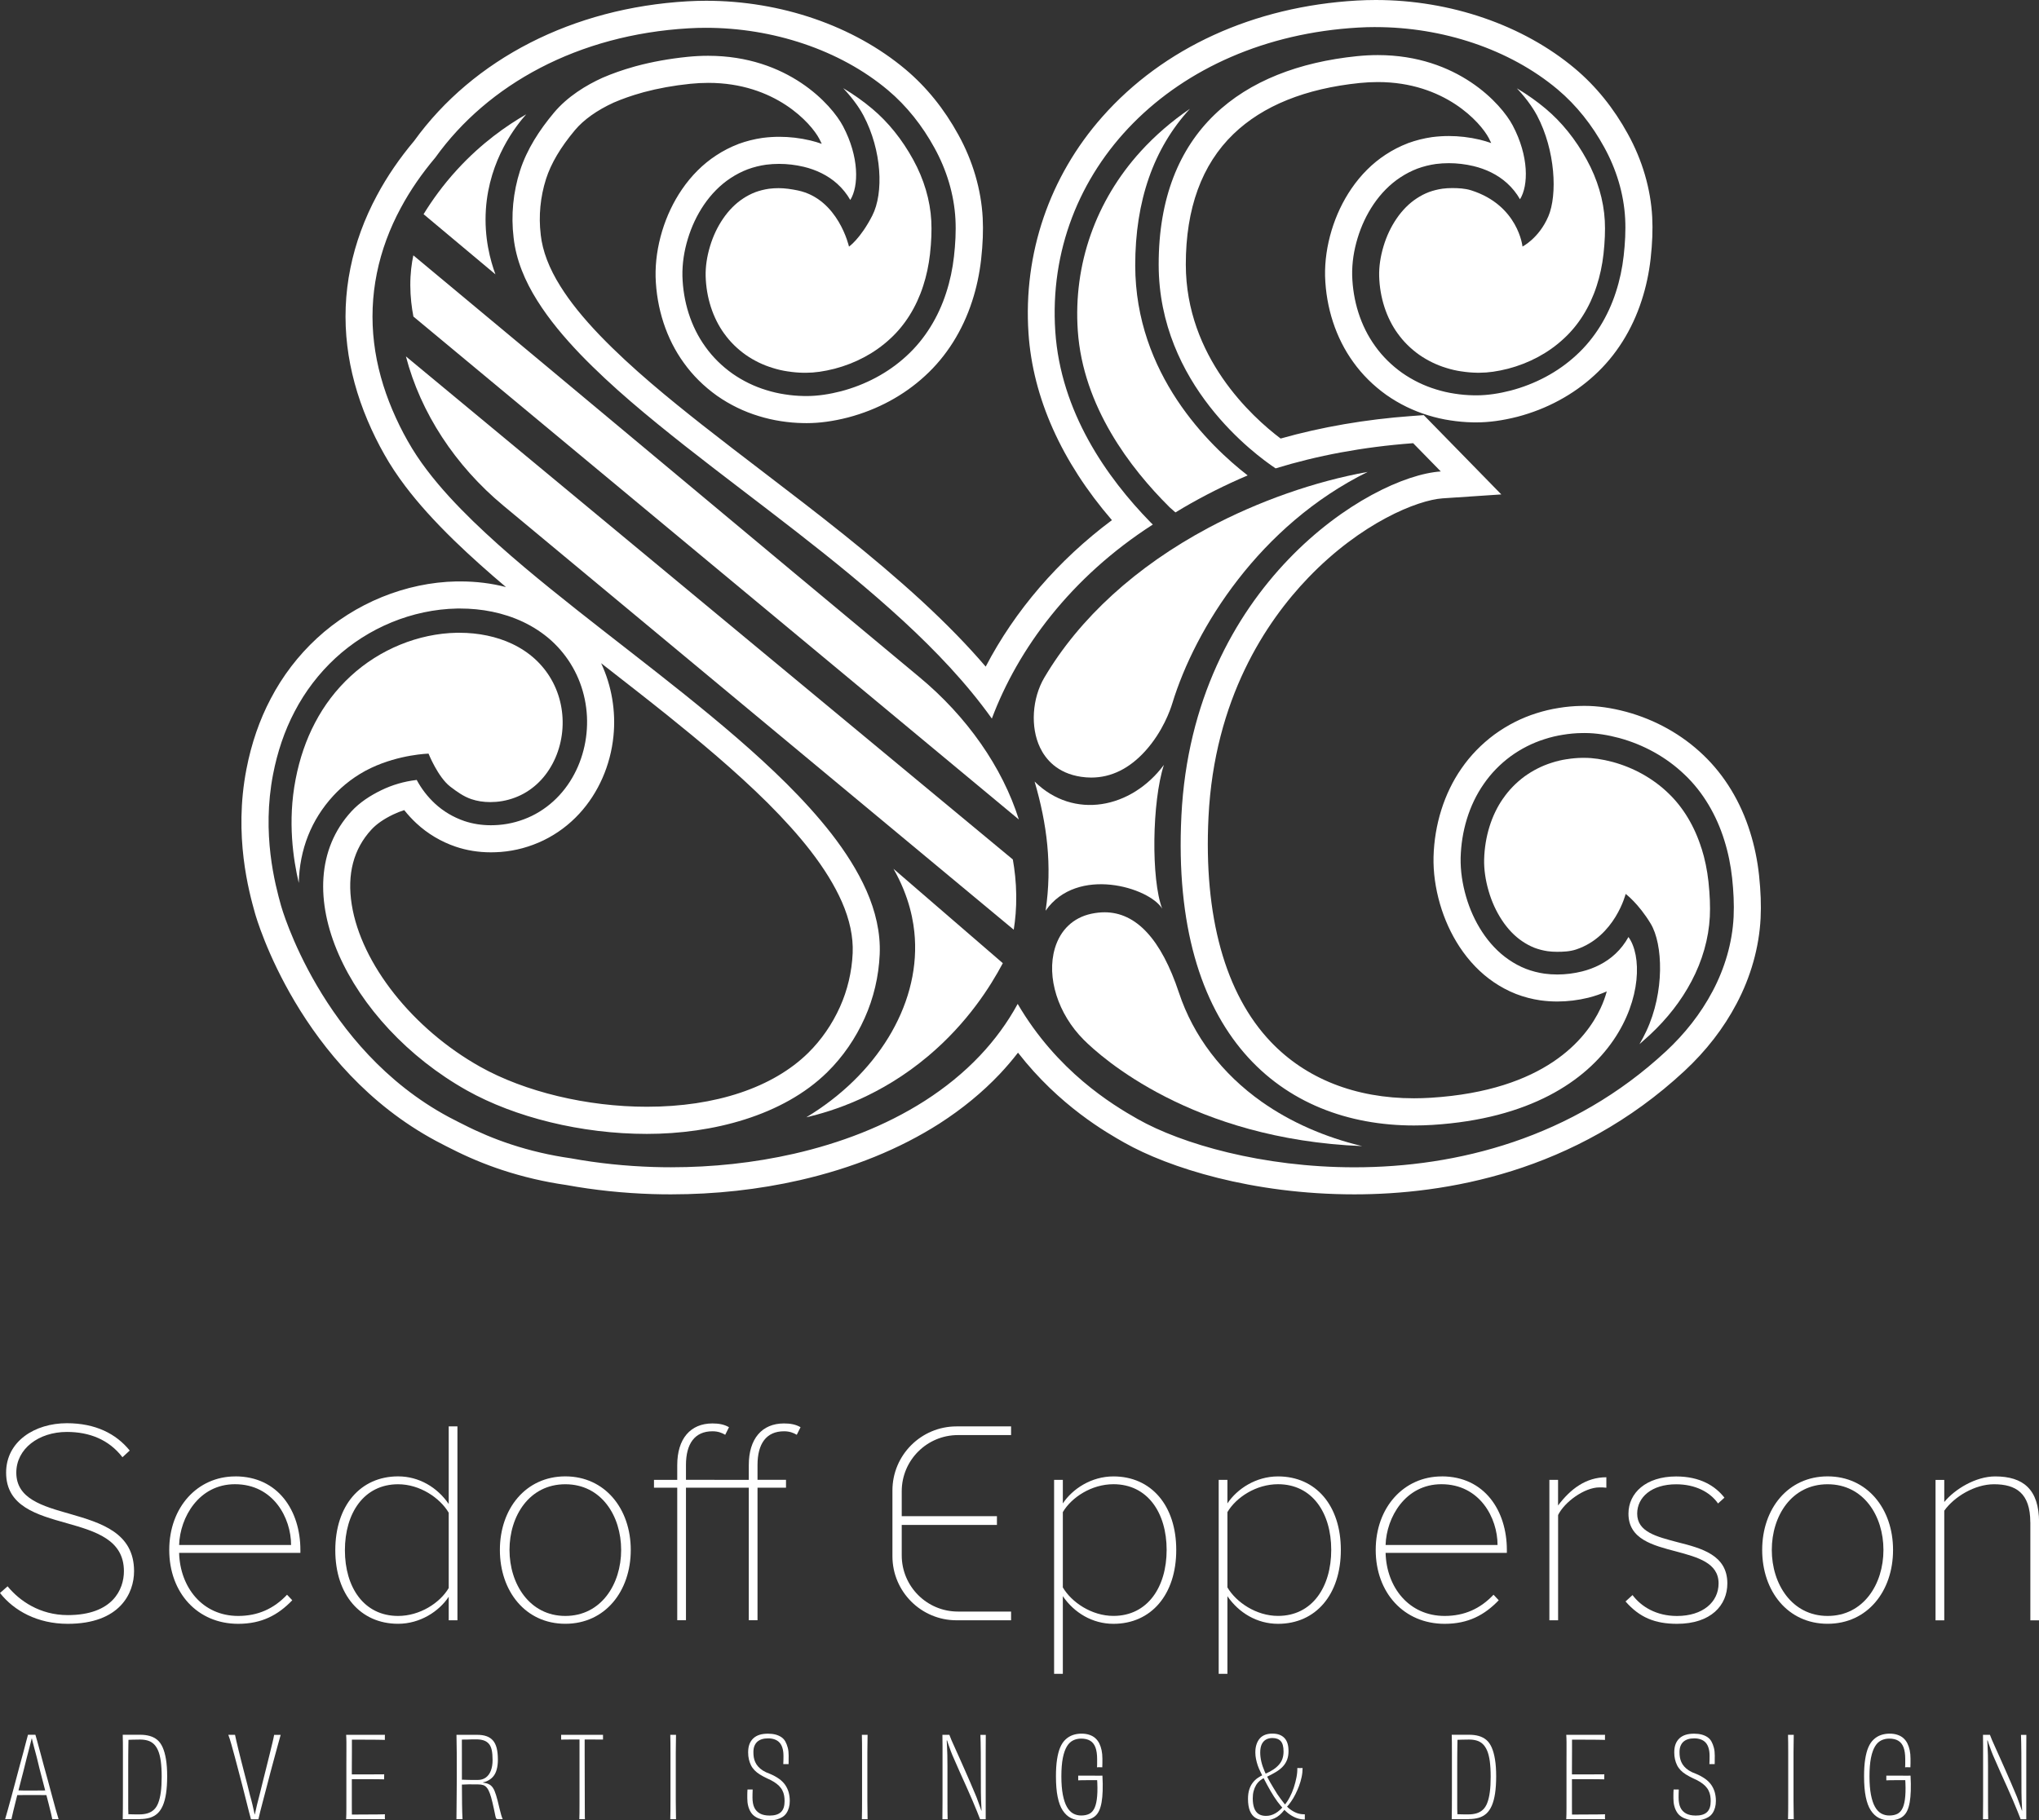 <svg xmlns="http://www.w3.org/2000/svg" id="uuid-0844714a-7c7d-40ca-aa6c-4f89f4d14123" viewBox="0 0 530.34 473.59"><rect x="0" y="0" width="530.34" height="473.59" fill="#333333" stroke="none"/><g id="uuid-8c352114-f84c-4b3d-8cc7-448baa885467"><path d="m357.81,7.05c17.28,0,34.78,5.68,47.32,16.21,4.93,4.14,8.99,9.32,12.11,15.02,3.13,5.67,5.11,12.05,5.46,18.57.17,3.27-.02,6.46-.38,9.68-.36,3.21-1.03,6.4-2.04,9.49-1.99,6.18-5.47,11.99-10.31,16.4-4.81,4.45-10.77,7.54-17.05,9.19-2.9.74-5.9,1.24-8.95,1.24-.25,0-.51,0-.76-.01-1.63-.03-3.26-.17-4.88-.43-1.62-.24-3.22-.61-4.79-1.1-3.14-.95-6.13-2.41-8.84-4.3-2.68-1.91-5.08-4.24-6.99-6.92-3.89-5.35-5.83-11.92-6.01-18.43-.07-3.32.46-6.59,1.41-9.72.95-3.13,2.34-6.13,4.19-8.85,1.85-2.71,4.18-5.14,6.96-6.96,1.38-.91,2.87-1.68,4.42-2.27,1.56-.57,3.17-.97,4.81-1.2,1.12-.14,2.23-.21,3.35-.21,2.16,0,4.31.26,6.42.76,3.18.76,6.27,2.21,8.72,4.44,1.34,1.21,2.48,2.63,3.37,4.19,2.23-3.58,2.33-11.21-1.89-19.19-2.95-5.6-14.36-18.32-35.09-18.32-1.74,0-3.54.09-5.41.28-30.01,3.06-51.62,19.46-51.59,54.24.02,31.2,25.23,49.55,30.42,53,10.73-3.3,22.63-5.58,35.77-6.55l7.19,7.35c-18.55,1.25-64.51,29.74-67.47,89.59-2.83,57.17,26.28,80.56,60.48,80.56,1.61,0,3.23-.05,4.86-.15,50.61-3.18,57.85-39.34,50.94-48.88-.9,1.62-2.03,3.1-3.37,4.35-2.46,2.32-5.55,3.82-8.72,4.61-2.11.52-4.25.79-6.42.79-1.11,0-2.23-.07-3.35-.22-1.63-.24-3.25-.65-4.81-1.25-1.55-.61-3.04-1.41-4.42-2.36-2.78-1.89-5.11-4.42-6.96-7.24-1.85-2.82-3.25-5.95-4.19-9.2-.94-3.26-1.48-6.65-1.41-10.11.18-6.77,2.12-13.61,6.01-19.18,1.91-2.79,4.31-5.22,6.99-7.2,2.7-1.96,5.69-3.48,8.84-4.47,1.57-.51,3.17-.89,4.79-1.14,1.62-.27,3.25-.42,4.88-.44.26,0,.51-.01.76-.01,3.05,0,6.04.52,8.95,1.29,6.29,1.71,12.24,4.93,17.05,9.55,4.85,4.59,8.32,10.64,10.31,17.06,1.01,3.21,1.68,6.53,2.04,9.87.35,3.35.54,6.66.38,10.07-.34,6.78-2.33,13.42-5.46,19.32-3.12,5.92-7.31,11.16-12.11,15.62-24.44,22.72-54.52,30.2-81.05,30.2-23.9,0-44.94-6.07-56.36-12.54-6.76-3.82-20.98-12.47-31.23-29.97-2.66,4.89-5.99,9.41-9.8,13.44-4.26,4.51-9.12,8.41-14.32,11.75-10.42,6.66-22.1,11.05-34.05,13.79-10.49,2.39-21.25,3.52-31.99,3.52-1.51,0-3.02-.02-4.53-.07-7.22-.23-14.44-.96-21.56-2.27-5.29-.75-10.52-1.96-15.61-3.64-4.24-1.4-8.37-3.13-12.35-5.17,0,0-1.94-.95-3.76-1.92-33.3-17.88-43.62-54.95-43.62-54.95-1.56-5.59-5.08-18.72-2.08-34.23,1.1-5.66,2.92-11.24,5.64-16.38,2.69-5.15,6.27-9.85,10.54-13.8,8.55-7.91,19.98-12.7,31.68-12.93.27,0,.55,0,.82,0,5.57,0,11.19,1.06,16.3,3.46,2.67,1.26,5.19,2.9,7.4,4.89,2.2,2,4.09,4.35,5.56,6.94,2.96,5.18,4.19,11.28,3.58,17.19-.59,5.9-2.98,11.68-7.05,16.1-2.03,2.21-4.47,4.05-7.17,5.37-2.71,1.31-5.65,2.12-8.63,2.35-.67.05-1.34.08-2.01.08-2.33,0-4.68-.34-6.9-1.09-2.85-.97-5.49-2.53-7.67-4.56-1.92-1.78-3.52-3.87-4.74-6.15-.03,0-.06.03-.1.03-3.16.37-6.25,1.27-9.11,2.66-2.86,1.39-5.59,3.15-7.75,5.49-18.13,19.69-.76,55.35,30.04,72.62,12.45,6.98,29.74,11.3,46.78,11.3s35.41-4.72,46.92-16.04c4.1-4.03,7.39-8.85,9.73-14.07,2.35-5.21,3.67-10.88,3.92-16.6.25-5.65-1.12-11.31-3.43-16.55-2.33-5.26-5.51-10.16-9.07-14.77-3.58-4.6-7.55-8.93-11.7-13.07-8.33-8.27-17.38-15.85-26.58-23.25-9.21-7.39-18.61-14.56-27.9-21.91-9.28-7.36-18.51-14.84-27.08-23.14-4.27-4.16-8.38-8.52-12.02-13.32-1.82-2.39-3.51-4.92-4.99-7.56-1.49-2.61-2.81-5.32-3.99-8.1-2.35-5.55-4.03-11.42-4.75-17.44-.73-6.01-.49-12.16.72-18.09,1.2-5.94,3.35-11.67,6.22-16.98,2.51-4.69,5.57-9.06,8.99-13.11,13.66-19.05,37.13-31.97,65.92-33.63,1.49-.09,2.98-.13,4.47-.13,17.28,0,34.78,5.68,47.32,16.21,4.93,4.14,8.99,9.32,12.11,15.02,3.13,5.67,5.11,12.05,5.46,18.57.17,3.27-.02,6.46-.38,9.68-.36,3.21-1.03,6.4-2.04,9.49-1.99,6.18-5.47,11.99-10.31,16.4-4.81,4.45-10.77,7.54-17.05,9.19-2.9.74-5.9,1.24-8.95,1.24-.26,0-.51,0-.77-.01-1.63-.03-3.26-.17-4.88-.43-1.62-.24-3.22-.61-4.79-1.1-3.14-.95-6.13-2.41-8.84-4.3-2.68-1.91-5.08-4.24-6.99-6.92-3.89-5.35-5.83-11.92-6.01-18.43-.07-3.32.46-6.59,1.41-9.72.95-3.13,2.34-6.13,4.19-8.85,1.85-2.71,4.18-5.14,6.96-6.96,1.38-.91,2.87-1.68,4.42-2.27,1.56-.57,3.17-.97,4.81-1.2,1.12-.14,2.23-.21,3.35-.21,2.16,0,4.31.26,6.42.76,3.18.76,6.27,2.21,8.73,4.44,1.34,1.21,2.48,2.63,3.37,4.19,2.23-3.58,2.33-11.21-1.89-19.19-2.95-5.6-14.36-18.32-35.09-18.32-1.74,0-3.54.09-5.41.28-4.68.48-9.15,1.28-13.37,2.42-.17.05-.35.1-.53.15-2.84.8-5.57,1.75-8.16,2.87-4.21,1.91-9.08,4.85-12.62,9.08-3.77,4.5-7.03,9.49-8.83,15.09-1.79,5.6-2.38,11.6-1.67,17.42.64,5.85,2.98,11.34,6.14,16.36,3.15,5.03,7.04,9.62,11.19,13.96,8.35,8.65,17.73,16.33,27.21,23.83,19.02,14.97,38.88,29.06,56.85,45.6,8.36,7.73,16.32,16.02,23,25.37,6.79-18.08,20.43-36.69,41.87-50.48-.17-.16-.35-.32-.52-.5-11.55-11.8-23.45-28.84-24.85-49.75-2.79-41.84,30.54-76.27,78.79-79.04,1.49-.09,2.98-.13,4.47-.13M357.81,0s0,0,0,0c-1.62,0-3.27.05-4.88.14-26.83,1.54-50.36,12.29-66.24,30.27-13.75,15.57-20.56,35.55-19.18,56.28,1.11,16.73,8.58,33.42,21.7,48.63-13.94,10.4-25.23,23.52-32.83,38.11-4.68-5.47-10.1-11.04-16.56-17.01-13.15-12.1-27.36-22.97-41.11-33.48-5.33-4.07-10.84-8.29-16.17-12.48-8.42-6.66-18.12-14.5-26.5-23.19-4.47-4.67-7.75-8.74-10.29-12.81-2.92-4.64-4.64-9.14-5.11-13.39v-.04s0-.04,0-.04c-.58-4.78-.1-9.77,1.38-14.42,1.31-4.07,3.77-8.23,7.53-12.72,2.27-2.71,5.75-5.18,10.07-7.16,2.27-.98,4.7-1.83,7.21-2.53.17-.05.37-.11.58-.17,3.76-1.01,7.84-1.75,12.15-2.19,1.58-.16,3.16-.24,4.69-.24,17.36,0,26.72,10.51,28.85,14.56.23.44.45.87.64,1.3-.96-.34-1.96-.64-2.97-.88-2.7-.64-5.4-.95-8.06-.95-1.42,0-2.85.09-4.25.27h-.05s-.05.01-.05.01c-2.16.31-4.27.84-6.25,1.57h-.03s-.03.03-.03.03c-2.02.77-3.97,1.77-5.79,2.97-3.41,2.23-6.42,5.22-8.91,8.87-2.21,3.24-3.93,6.87-5.12,10.78-1.22,4.05-1.79,8.06-1.71,11.92.23,8.25,2.83,16.19,7.34,22.39,2.32,3.25,5.22,6.12,8.62,8.55l.03.02.03.02c3.34,2.33,6.97,4.09,10.8,5.25,1.87.58,3.82,1.03,5.79,1.33,1.92.3,3.87.47,5.79.5.31,0,.62.01.92.01,3.33,0,6.83-.48,10.68-1.46h.02s.02-.01.02-.01c7.6-1.99,14.53-5.73,20.03-10.81,5.55-5.06,9.79-11.78,12.26-19.43,1.12-3.42,1.91-7.09,2.34-10.87.45-4.09.58-7.52.41-10.82-.39-7.35-2.57-14.82-6.33-21.62-3.67-6.7-8.3-12.43-13.75-17.01C222.01,6.71,203.11.2,183.67.2c-1.63,0-3.27.05-4.88.14-29.74,1.71-55.63,14.94-71.08,36.33-3.8,4.52-7.05,9.27-9.64,14.12-3.28,6.08-5.61,12.45-6.92,18.91-1.37,6.69-1.64,13.54-.81,20.34.77,6.39,2.54,12.9,5.26,19.33,1.31,3.09,2.77,6.05,4.34,8.81,1.53,2.74,3.39,5.55,5.51,8.35,3.39,4.47,7.43,8.96,12.71,14.11,4.4,4.26,8.92,8.27,13.44,12.09-3.77-.98-7.74-1.47-11.89-1.47-.32,0-.64,0-.96,0-13.19.25-26.44,5.65-36.33,14.8-4.89,4.52-8.93,9.81-12.01,15.72-2.89,5.46-5.02,11.62-6.31,18.3-3.38,17.41.68,31.98,2.21,37.46.46,1.64,11.61,40.23,47.08,59.27,1.75.94,3.57,1.84,3.93,2.02,4.27,2.19,8.75,4.06,13.3,5.56,5.39,1.77,11,3.09,16.68,3.9,7.26,1.33,14.82,2.12,22.47,2.36,1.59.05,3.19.07,4.75.07,11.49,0,22.78-1.24,33.55-3.7,13.7-3.14,25.9-8.09,36.28-14.72,5.94-3.82,11.19-8.14,15.65-12.85,1.69-1.79,3.29-3.66,4.78-5.59,10.77,13.86,23.1,20.83,27.66,23.41,11.49,6.5,33.25,13.45,59.83,13.45,23.42,0,57.33-5.57,85.85-32.09,5.64-5.24,10.2-11.13,13.55-17.5,3.71-6.99,5.88-14.69,6.26-22.24.17-3.42.04-6.96-.4-11.16-.42-3.92-1.21-7.7-2.33-11.25-2.44-7.87-6.66-14.81-12.17-20.05-5.51-5.29-12.44-9.18-20.06-11.25h-.02s-.02-.01-.02-.01c-3.88-1.03-7.4-1.53-10.75-1.53-.31,0-.62,0-.93.01-1.94.03-3.9.21-5.84.53-1.98.31-3.93.78-5.81,1.38-3.85,1.21-7.49,3.06-10.83,5.48l-.03.02-.03.02c-3.39,2.52-6.28,5.49-8.59,8.85-4.46,6.39-7.04,14.56-7.26,23-.09,3.99.48,8.1,1.68,12.26,1.18,4.04,2.88,7.77,5.07,11.11,2.48,3.77,5.47,6.87,8.89,9.2,1.81,1.24,3.76,2.28,5.79,3.08h.04s.04.03.04.03c2,.77,4.11,1.32,6.29,1.64h.05s.05.01.05.01c1.41.19,2.85.29,4.29.29,2.68,0,5.4-.33,8.09-.99,1.67-.42,3.27-.97,4.78-1.64-.38,1.41-.92,2.91-1.65,4.46-3.71,7.87-14.37,21.34-44.09,23.21-1.48.09-2.97.14-4.41.14-15.22,0-28.1-5.08-37.25-14.7-11.87-12.47-17.47-32.69-16.19-58.47,1.52-30.71,14.94-50.8,25.93-62.24,13.8-14.37,28.48-20.23,34.97-20.67l15.26-1.02-10.69-10.94-7.19-7.35-2.29-2.34-3.27.24c-11.88.87-23.29,2.84-33.96,5.85-7.46-5.64-24.64-21.24-24.66-45.27-.01-14.58,4.15-26,12.38-33.94,7.64-7.37,18.7-11.84,32.88-13.29,1.58-.16,3.16-.24,4.69-.24,17.36,0,26.71,10.51,28.85,14.57.23.44.45.87.64,1.3-.96-.34-1.96-.63-2.97-.88-2.7-.64-5.4-.95-8.06-.95-1.42,0-2.85.09-4.25.27h-.05s-.05.01-.05.01c-2.16.31-4.26.84-6.25,1.57h-.03s-.03.03-.03.03c-2.02.77-3.97,1.77-5.79,2.97-3.41,2.23-6.42,5.22-8.91,8.87-2.21,3.24-3.93,6.87-5.12,10.78-1.22,4.05-1.79,8.06-1.71,11.92.23,8.25,2.83,16.19,7.34,22.4,2.32,3.25,5.22,6.12,8.62,8.55l.03.02.03.02c3.34,2.33,6.97,4.09,10.8,5.25,1.87.58,3.81,1.03,5.78,1.32,1.92.3,3.87.47,5.8.51.31,0,.62.01.92.01,3.33,0,6.83-.48,10.69-1.46h.02s.02-.01.02-.01c7.6-1.99,14.53-5.73,20.04-10.82,5.55-5.06,9.78-11.77,12.25-19.43,1.12-3.42,1.91-7.09,2.34-10.87.45-4.09.58-7.52.41-10.82-.39-7.35-2.57-14.82-6.33-21.62-3.67-6.7-8.3-12.43-13.75-17.01C396.15,6.51,377.25,0,357.81,0h0ZM127.69,221.74c.85,0,1.71-.04,2.57-.1,3.84-.3,7.59-1.32,11.13-3.03,3.51-1.71,6.63-4.04,9.3-6.94,4.96-5.39,8.11-12.56,8.87-20.17.66-6.49-.47-13.13-3.21-18.96.36.28.71.56,1.07.83,5.34,4.17,10.87,8.47,16.22,12.76,8.08,6.5,17.49,14.29,26.02,22.75,4.4,4.4,8.04,8.45,11.1,12.39,3.62,4.68,6.3,9.04,8.19,13.3,2.06,4.68,3.01,9.19,2.83,13.39-.21,4.85-1.36,9.69-3.31,14.01-2.01,4.48-4.86,8.61-8.25,11.94-9.19,9.04-24.1,14.02-41.98,14.02-15.53,0-31.73-3.89-43.34-10.4-17.54-9.83-30.96-26.79-33.41-42.19-1.26-7.9.46-14.47,5.11-19.51,1.33-1.44,3.17-2.73,5.64-3.92.94-.45,1.91-.84,2.9-1.15.97,1.22,2.03,2.37,3.18,3.44,2.88,2.68,6.41,4.79,10.2,6.07,2.85.97,5.94,1.47,9.16,1.47h0Z" style="fill:#fff;"></path><path d="m402.69,56.35c-2.41,5.63-6.69,7.79-6.69,7.79,0,0-1.08-10.72-13.34-14.62-1.62-.51-3.33-.59-4.98-.59-.84,0-1.69.05-2.51.16-1.22.18-2.39.47-3.48.87-1.11.42-2.18.97-3.19,1.64-1.99,1.3-3.76,3.08-5.26,5.28-1.45,2.13-2.59,4.53-3.38,7.16-.81,2.7-1.2,5.32-1.14,7.79.15,5.55,1.87,10.87,4.83,14.95l.02.02.02.02c1.46,2.05,3.32,3.89,5.53,5.47,2.19,1.52,4.57,2.68,7.06,3.43h.03s.03.02.03.02c1.24.39,2.54.69,3.86.88h.02s.02,0,.02,0c1.33.21,2.69.33,4.02.35h.04s.04,0,.04,0c.2,0,.39,0,.59,0,2.22,0,4.65-.34,7.43-1.05,5.48-1.43,10.47-4.11,14.39-7.74l.02-.02.02-.02c3.86-3.51,6.83-8.26,8.6-13.74.86-2.62,1.45-5.4,1.78-8.28.36-3.33.47-6.09.34-8.67-.28-5.34-1.91-10.84-4.7-15.9-2.9-5.29-6.49-9.75-10.68-13.27-2.31-1.94-4.82-3.71-7.49-5.3,3.07,3.24,4.68,6,5.25,7.08,4.78,9.06,5.33,20.64,2.92,26.27Z" style="fill:#fff;"></path><path d="m96.51,199.79c7.44-3.53,14.95-3.73,14.95-3.73,0,0,2.45,6.14,5.67,8.6,1.67,1.27,3.42,2.55,5.46,3.24,1.49.51,3.14.77,4.92.77.5,0,1.01-.02,1.51-.06,2.19-.17,4.42-.78,6.44-1.76,1.95-.95,3.8-2.33,5.32-3.99,3.03-3.3,4.97-7.75,5.45-12.54.48-4.72-.51-9.51-2.8-13.51-1.16-2.04-2.63-3.86-4.36-5.43-1.69-1.53-3.67-2.84-5.89-3.89-3.98-1.88-8.71-2.87-13.66-2.87-.24,0-.47,0-.71,0-9.99.19-20.06,4.31-27.61,11.29-3.77,3.48-6.88,7.56-9.26,12.12-2.31,4.38-4.01,9.31-5.05,14.7-2.14,11.02-.6,20.88.82,26.98.2-8.71,3.25-16.46,8.99-22.69,2.47-2.69,5.82-5.34,9.81-7.23Z" style="fill:#fff;"></path><path d="m226.86,56.13c-3.08,6-6.04,8.03-6.04,8.03,0,0-2.75-12.42-13.34-14.62-1.66-.34-3.33-.59-4.98-.59-.84,0-1.69.05-2.51.16-1.22.18-2.39.47-3.48.87-1.11.42-2.18.97-3.19,1.64-1.99,1.3-3.76,3.08-5.26,5.28-1.45,2.12-2.59,4.53-3.38,7.16-.81,2.7-1.2,5.32-1.14,7.79.15,5.55,1.87,10.87,4.83,14.95l.02.02.02.02c1.46,2.05,3.32,3.89,5.52,5.46,2.19,1.53,4.57,2.68,7.07,3.43h.03s.03.02.03.02c1.24.39,2.54.69,3.86.88h.02s.02,0,.02,0c1.33.21,2.69.33,4.02.35h.04s.04,0,.04,0c.2,0,.39,0,.59,0,2.22,0,4.65-.34,7.43-1.05,5.48-1.43,10.47-4.11,14.39-7.74l.02-.02.02-.02c3.86-3.51,6.83-8.26,8.6-13.74.86-2.62,1.45-5.4,1.78-8.28.37-3.33.47-6.09.34-8.68-.28-5.34-1.91-10.84-4.7-15.9-2.9-5.29-6.49-9.75-10.68-13.27-2.32-1.95-4.85-3.74-7.54-5.34,3.09,3.26,4.72,6.04,5.29,7.13,4.78,9.06,5.3,20.14,2.28,26.03Z" style="fill:#fff;"></path><path d="m442.57,220.77c-1.79-5.77-4.79-10.76-8.67-14.44l-.02-.02-.02-.02c-3.92-3.76-8.89-6.55-14.38-8.05-2.75-.73-5.16-1.08-7.34-1.08-.19,0-.39,0-.58,0h-.04s-.04,0-.04,0c-1.32.02-2.66.14-3.98.36h-.03s-.03,0-.03,0c-1.31.2-2.6.51-3.83.91h-.03s-.03.02-.03.02c-2.48.78-4.85,1.98-7.04,3.56-2.21,1.64-4.08,3.57-5.55,5.72l-.02.02-.02.02c-3,4.3-4.74,9.91-4.9,15.81-.06,2.59.34,5.37,1.17,8.23.8,2.76,1.96,5.29,3.43,7.53,1.52,2.31,3.29,4.17,5.28,5.52,1.02.7,2.09,1.27,3.19,1.71,1.08.41,2.23.71,3.43.89.81.11,1.65.16,2.48.16,1.62,0,3.33-.07,4.95-.61,10.12-3.37,12.88-14.45,12.88-14.45,0,0,3.34,2.48,6.52,7.76,3.18,5.27,3.67,17.72-1.17,27.99-.54,1.14-1.12,2.25-1.76,3.34.9-.78,1.8-1.59,2.69-2.41,4.55-4.23,8.2-8.93,10.85-13.97,2.83-5.34,4.47-11.12,4.76-16.76.13-2.7.02-5.6-.35-9.11-.33-3.02-.93-5.94-1.79-8.66Z" style="fill:#fff;"></path><path d="m271.64,176.26c-3.2,5.42-3.67,12.91-1.13,18.22,1.41,2.96,4.41,6.68,10.68,7.61.88.13,1.77.2,2.63.2,5.2,0,9.95-2.34,14.11-6.96,4.52-5.02,6.48-10.68,6.97-12.3,6-19.67,22.78-46.41,50.83-60.26-13.64,2.44-28.42,7.61-41.44,14.56-18.79,10.03-33.53,23.49-42.64,38.92Z" style="fill:#fff;"></path><path d="m302.74,198.98c-8.46,11.4-23.47,14.37-33.64,4.35,3.23,11.06,4.61,21.81,2.86,33.6,8.21-11.78,26.99-6.04,30.32-.54-2.89-7.56-2.66-27.79.45-37.41Z" style="fill:#fff;"></path><path d="m304.12,131.88c.09.08.17.16.26.24l1.35,1.19c.97-.6,1.69-1.02,2.09-1.25,5.37-3.14,10.94-5.93,16.69-8.38-10-7.76-29.22-26.36-29.24-54.62-.01-16.79,4.77-30.48,14.23-40.76-4.72,3.22-9.02,6.92-12.8,11.07-11.73,12.9-17.55,29.47-16.37,46.65,1.35,19.73,13.68,35.82,23.79,45.85Z" style="fill:#fff;"></path><path d="m306.64,258.26c-4.6-13.88-11.11-20.92-19.34-20.92-1.11,0-2.27.13-3.45.38-4.69,1-8.06,4.2-9.48,8.99-2.22,7.51.79,17.07,7.5,23.79,4.44,4.45,28.09,25.89,72.42,27.67-9.7-2.32-18.57-6.22-26.05-11.48-10.39-7.32-17.86-17.15-21.6-28.43Z" style="fill:#fff;"></path><path d="m263.44,223.62c.47,2.66.84,5.78.88,9.23.05,3.47-.24,6.5-.65,9.02-44.24-36.77-88.49-73.54-132.73-110.31-12.54-10.4-21.55-24.2-25.36-38.84h0c52.62,43.63,105.24,87.26,157.86,130.88Z" style="fill:#fff;"></path><path d="m265,213.2L107.53,82.36c-.45-2.32-.8-5.08-.81-8.11-.01-3.11.34-5.72.79-7.82,42.99,35.74,88.61,73.97,131.6,109.71,12.38,10.26,21.61,23.46,25.89,37.05Z" style="fill:#fff;"></path><path d="m128.88,71.39l-18.71-15.67c2.17-3.53,5.01-7.53,8.73-11.59,6.34-6.92,12.89-11.47,17.96-14.39-2.58,2.92-9.6,11.64-10.48,24.71-.49,7.4,1.17,13.37,2.49,16.94Z" style="fill:#fff;"></path><path d="m232.4,226.03l28.43,24.55c-3.26,6.14-9.25,15.61-19.41,24.16-12.37,10.42-24.82,14.34-31.7,15.93,18.12-10.91,29.35-28.77,28.23-46.61-.26-4.18-1.35-10.67-5.56-18.04Z" style="fill:#fff;"></path><path d="m1.97,412.69c3.1,3.78,8.4,7.49,15.66,7.49,11.65,0,14.6-6.66,14.6-11.42,0-8.17-7.34-10.36-14.83-12.48-7.79-2.19-15.81-4.39-15.81-13.16,0-8.17,7.49-12.86,15.81-12.86,7.41,0,12.78,2.72,16.34,7.11l-1.89,1.74c-3.55-4.61-8.62-6.58-14.45-6.58-7.34,0-13.16,4.39-13.16,10.59,0,6.81,6.81,8.7,13.99,10.74,8.09,2.34,16.64,4.92,16.64,14.9,0,5.67-3.63,13.69-17.25,13.69-7.87,0-13.99-3.4-17.62-8.02l1.97-1.74Z" style="fill:#fff;"></path><path d="m61.19,384.09c11.19,0,16.94,9,16.94,19.14v.76h-31.54c.23,8.93,6.05,16.41,15.36,16.41,5.14,0,9.3-1.89,12.71-5.52l1.36,1.44c-3.71,3.86-7.94,6.13-14.07,6.13-10.59,0-17.93-8.09-17.93-19.21s7.34-19.14,17.17-19.14Zm-14.6,17.85h29.12c0-7.03-4.61-15.81-14.6-15.81-9.38,0-14.3,8.62-14.52,15.81Z" style="fill:#fff;"></path><path d="m116.71,415.41c-2.5,3.78-7.41,7.03-13.16,7.03-9.83,0-16.34-7.56-16.34-19.14s6.51-19.21,16.34-19.21c5.45,0,10.21,2.87,13.16,7.19v-20.2h2.27v50.45h-2.27v-6.13Zm0-21.86c-2.27-3.86-7.49-7.41-13.16-7.41-8.93,0-13.84,7.56-13.84,17.17s4.92,17.09,13.84,17.09c5.67,0,10.89-3.4,13.16-7.26v-19.59Z" style="fill:#fff;"></path><path d="m130.02,403.23c0-10.74,6.73-19.14,17.02-19.14s17.02,8.4,17.02,19.14-6.66,19.21-17.02,19.21-17.02-8.47-17.02-19.21Zm31.54,0c0-8.85-5.14-17.09-14.52-17.09s-14.52,8.25-14.52,17.09,5.22,17.17,14.52,17.17,14.52-8.24,14.52-17.17Z" style="fill:#fff;"></path><path d="m176.15,387.04h-6.05v-2.04h6.05v-3.86c0-6.81,3.4-10.82,9.15-10.82,1.59,0,3.03.23,4.31.98l-.98,1.97c-.91-.53-1.89-.91-3.33-.91-4.61,0-6.88,3.25-6.88,8.77v3.86h7.41v2.04h-7.41v34.49h-2.27v-34.49Zm18.61,0h-9.1v-2.04h9.1v-3.86c0-6.81,3.4-10.82,9.15-10.82,1.59,0,3.03.23,4.31.98l-.98,1.97c-.91-.53-1.89-.91-3.33-.91-4.61,0-6.88,3.25-6.88,8.77v3.86h7.41v2.04h-7.41v34.49h-2.27v-34.49Z" style="fill:#fff;"></path><path d="m248.79,371.08h14.19v2.27h-13.82c-8.08,0-14.62,6.55-14.62,14.62v6.48h24.76v2.27h-24.76v7.92c0,8.08,6.55,14.62,14.62,14.62h13.82v2.27h-14.19c-9.21,0-16.67-7.47-16.67-16.67v-17.1c0-9.21,7.47-16.67,16.67-16.67Z" style="fill:#fff;"></path><path d="m274.17,435.45v-50.45h2.27v6.13c2.5-3.78,7.41-7.03,13.16-7.03,9.83,0,16.34,7.56,16.34,19.14s-6.5,19.21-16.34,19.21c-5.45,0-10.21-2.87-13.16-7.19v20.2h-2.27Zm15.43-49.32c-5.67,0-10.89,3.4-13.16,7.26v19.59c2.27,3.86,7.49,7.41,13.16,7.41,8.93,0,13.84-7.56,13.84-17.17s-4.92-17.09-13.84-17.09Z" style="fill:#fff;"></path><path d="m316.98,435.45v-50.45h2.27v6.13c2.5-3.78,7.41-7.03,13.16-7.03,9.83,0,16.34,7.56,16.34,19.14s-6.5,19.21-16.34,19.21c-5.45,0-10.21-2.87-13.16-7.19v20.2h-2.27Zm15.43-49.32c-5.67,0-10.89,3.4-13.16,7.26v19.59c2.27,3.86,7.49,7.41,13.16,7.41,8.93,0,13.84-7.56,13.84-17.17s-4.92-17.09-13.84-17.09Z" style="fill:#fff;"></path><path d="m374.99,384.09c11.19,0,16.94,9,16.94,19.14v.76h-31.54c.23,8.93,6.05,16.41,15.36,16.41,5.14,0,9.3-1.89,12.71-5.52l1.36,1.44c-3.71,3.86-7.94,6.13-14.07,6.13-10.59,0-17.93-8.09-17.93-19.21s7.34-19.14,17.17-19.14Zm-14.6,17.85h29.12c0-7.03-4.61-15.81-14.6-15.81-9.38,0-14.3,8.62-14.52,15.81Z" style="fill:#fff;"></path><path d="m402.98,385h2.27v6.66c3.25-4.31,7.26-7.34,12.56-7.34v2.72c-.68-.08-1.13-.08-1.81-.08-3.86,0-9.08,3.78-10.74,7.19v27.38h-2.27v-36.53Z" style="fill:#fff;"></path><path d="m424.61,414.96c2.27,3.03,6.2,5.45,11.57,5.45,6.73,0,10.82-3.63,10.82-8.47,0-5.37-5.45-6.81-11.04-8.32-6.05-1.59-12.4-3.18-12.4-9.83,0-5.37,4.54-9.68,12.4-9.68,6.28,0,10.21,2.5,12.56,5.52l-1.66,1.51c-2.12-3.03-5.98-4.99-10.89-4.99-6.35,0-10.14,3.33-10.14,7.64,0,4.77,5.07,5.98,10.44,7.41,6.28,1.59,13.01,3.33,13.01,10.74,0,5.67-4.24,10.51-13.09,10.51-5.75,0-9.76-1.66-13.39-5.82l1.82-1.66Z" style="fill:#fff;"></path><path d="m458.34,403.23c0-10.74,6.73-19.14,17.02-19.14s17.02,8.4,17.02,19.14-6.66,19.21-17.02,19.21-17.02-8.47-17.02-19.21Zm31.54,0c0-8.85-5.14-17.09-14.52-17.09s-14.52,8.25-14.52,17.09,5.22,17.17,14.52,17.17,14.52-8.24,14.52-17.17Z" style="fill:#fff;"></path><path d="m528.08,396.05c0-7.64-3.78-9.91-9.45-9.91-4.99,0-10.36,3.25-12.93,6.88v28.52h-2.27v-36.53h2.27v5.75c2.72-3.33,8.17-6.66,13.24-6.66,7.26,0,11.42,3.33,11.42,11.95v25.49h-2.27v-25.49Z" style="fill:#fff;"></path><path d="m15.27,473.27h-1.67c-.08-.37-.2-.9-.35-1.58-.16-.68-.35-1.48-.59-2.38-.23-.91-.48-1.88-.75-2.91-.26-1.03-.54-2.09-.82-3.16-.28-1.07-.56-2.12-.82-3.15s-.49-1.98-.69-2.85c-.27-1.05-.5-1.92-.69-2.59-.19-.67-.33-1.24-.44-1.7-.11-.46-.2-.86-.28-1.21l.56.56h-1l.64-.56c-.08.35-.18.76-.29,1.21-.12.46-.26,1.04-.44,1.74-.18.7-.41,1.6-.7,2.69-.25,1.05-.54,2.2-.85,3.42-.31,1.23-.63,2.48-.97,3.76-.33,1.28-.64,2.48-.92,3.61-.28,1.13-.53,2.14-.75,3.03-.22.89-.37,1.58-.47,2.06h-1.64c.19-.66.43-1.51.72-2.53.28-1.02.59-2.16.94-3.41.34-1.25.69-2.55,1.04-3.89s.7-2.66,1.05-3.94c.35-1.28.68-2.48.98-3.6.3-1.12.56-2.09.76-2.9.21-.81.36-1.37.45-1.68h1.93c.1.33.26.89.48,1.67s.48,1.72.76,2.81c.28,1.09.6,2.28.95,3.56s.71,2.58,1.07,3.89c.36,1.32.71,2.61,1.04,3.88.33,1.27.65,2.43.95,3.48.3,1.05.56,1.94.78,2.66Zm-11.18-7.52c.27.02.58.03.92.04.34,0,.72.02,1.13.03s.8.01,1.17.01h1c.31,0,.65,0,1.01-.01s.73-.01,1.11-.01.76,0,1.14-.01.72-.02,1.01-.04v1.26c-.35,0-.72,0-1.1-.01s-.76-.01-1.13-.01h-4.13c-.39,0-.78,0-1.16.01s-.74.01-1.07.01l.09-1.26Z" style="fill:#fff;"></path><path d="m36.4,473.27h-4.48c.02-.88.03-1.86.04-2.96,0-1.09.01-2.31.01-3.66v-10.77c0-.96,0-1.81-.01-2.58-.01-.76-.02-1.42-.04-1.99h4.54c.9,0,1.72.1,2.47.31.75.21,1.41.55,1.98,1.02.57.48,1.03,1.13,1.4,1.96.37.83.66,1.86.86,3.1.21,1.24.31,2.72.31,4.43s-.1,3.21-.29,4.46c-.19,1.26-.48,2.32-.85,3.17s-.84,1.54-1.4,2.05c-.57.51-1.23.87-1.99,1.1-.76.22-1.61.34-2.55.34Zm-3.01-.44l-.64-.85c.35,0,.67,0,.97.01.29,0,.57.02.83.03.26,0,.54.01.82.01h.86c.8,0,1.51-.09,2.14-.28.62-.19,1.17-.49,1.64-.92.47-.43.85-1.01,1.14-1.76.29-.74.52-1.67.67-2.79.16-1.12.23-2.47.23-4.05s-.08-2.93-.23-4.05c-.16-1.12-.39-2.04-.7-2.76s-.69-1.29-1.14-1.71c-.45-.42-.97-.72-1.57-.89-.6-.18-1.26-.26-2-.26-.64,0-1.26,0-1.86.03s-1.17.04-1.71.06l.59-.67c-.02.58-.03,1.27-.04,2.05,0,.78-.02,1.62-.03,2.52,0,.9-.01,1.83-.01,2.81v10.15c0,.76,0,1.4.03,1.93.02.53.03,1,.03,1.41Z" style="fill:#fff;"></path><path d="m59.4,451.33h1.73c.08.39.19.93.35,1.61s.34,1.46.56,2.34c.21.88.45,1.82.7,2.82.25,1,.51,2.02.78,3.04.26,1.02.53,2.04.79,3.04.26,1,.49,1.94.69,2.79.27.94.49,1.77.66,2.5.17.73.31,1.35.42,1.86.12.51.21.96.26,1.35l-.53-.64h.91l-.59.62c.1-.37.2-.81.31-1.32.11-.51.25-1.13.42-1.87.18-.74.4-1.61.67-2.6.25-1.03.53-2.16.83-3.38.3-1.22.61-2.44.92-3.67.31-1.23.6-2.41.88-3.54.27-1.13.51-2.12.72-2.97.2-.85.35-1.51.42-1.97h1.7c-.2.66-.43,1.5-.7,2.52-.27,1.01-.58,2.13-.91,3.34-.33,1.21-.67,2.47-1.02,3.79-.35,1.32-.69,2.61-1.01,3.88-.32,1.27-.63,2.46-.94,3.58-.3,1.12-.56,2.1-.76,2.93-.2.83-.36,1.47-.45,1.92h-1.93c-.12-.41-.29-1.04-.51-1.9-.22-.86-.47-1.85-.75-2.98-.27-1.13-.58-2.34-.92-3.63-.34-1.29-.68-2.59-1.02-3.91-.34-1.32-.67-2.58-1-3.79-.32-1.21-.62-2.31-.91-3.31-.28-1-.54-1.8-.78-2.43Z" style="fill:#fff;"></path><path d="m100.13,473.27h-10.1c.04-.82.06-1.78.06-2.88v-11.5c0-1.1,0-2.14.01-3.1,0-.97,0-1.83,0-2.6-.01-.77-.03-1.39-.07-1.86h10.1c-.02.1-.03.2-.03.31v.69c0,.14,0,.24.03.32-.68-.02-1.35-.03-1.99-.04-.64,0-1.28-.01-1.92-.01s-1.26,0-1.87-.01c-.61,0-1.2-.01-1.76-.01h-1.59l.53-.73v3.79c0,.75,0,1.52-.01,2.3s-.01,1.52-.01,2.22v9.58c0,.63,0,1.21.01,1.71,0,.51.01.95.01,1.32l-.5-.7h1.59c.56,0,1.14,0,1.74-.01.6,0,1.22-.01,1.86-.01s1.28,0,1.93-.01c.65,0,1.31-.02,1.98-.04-.02.1-.03.2-.03.31v.67c0,.11,0,.22.03.34Zm-9.13-10.42v-1.23h5.53c.59,0,1.16,0,1.73-.01.57,0,1.12-.01,1.67-.01,0,.1,0,.23-.01.41-.01.17-.01.34-.01.48v.42c-.53-.02-1.07-.03-1.64-.03s-1.14,0-1.73-.01-1.19-.01-1.8-.01h-3.73Z" style="fill:#fff;"></path><path d="m118.77,451.33h5.38c.9,0,1.68.11,2.34.34.66.22,1.22.58,1.68,1.08.46.5.79,1.17,1.01,2,.21.84.32,1.85.32,3.04,0,.96-.1,1.81-.31,2.56-.2.75-.52,1.38-.95,1.87-.43.5-.99.89-1.67,1.19-.68.29-1.48.44-2.4.44l1.46-.5v.7l-1.46-.44c.9.06,1.62.15,2.18.28.56.13,1.01.35,1.38.67.36.32.67.79.92,1.4s.52,1.46.79,2.53c.18.72.34,1.38.48,1.99.15.61.29,1.15.42,1.62.14.48.27.86.41,1.16h-1.26c-.14,0-.24-.02-.32-.07-.08-.05-.14-.13-.18-.23-.04-.11-.08-.25-.12-.42-.29-1.44-.56-2.66-.79-3.64-.23-.98-.46-1.78-.69-2.38-.22-.6-.47-1.08-.75-1.42-.27-.34-.59-.57-.95-.69s-.8-.18-1.33-.18h-.85c-.25,0-.49,0-.72-.01s-.47-.01-.75-.01-.58,0-.91.03-.72.03-1.17.03v-1.26h.54c.26,0,.58.01.95.03.37.02.79.03,1.27.03h1.51c.86,0,1.58-.21,2.15-.64.58-.43,1.01-1.03,1.3-1.8.29-.77.44-1.67.44-2.71s-.07-1.93-.22-2.62-.4-1.24-.76-1.65c-.36-.41-.81-.7-1.36-.88-.55-.18-1.2-.26-1.96-.26h-.53c-.21,0-.46,0-.73.01-.27,0-.56.02-.85.03s-.57.01-.82.01-.49,0-.7.01c-.21,0-.38.01-.5.01l.44-.7c.02,2.09.02,4.18.01,6.28-.01,2.1-.01,4.1,0,6.01,0,1.91.02,3.65.04,5.21.02,1.56.06,2.86.12,3.89h-1.58c.02-1.07.03-2.15.03-3.23s0-2.25.03-3.51c.02-1.26.03-2.67.03-4.23,0-2.32,0-4.33-.01-6.04-.01-1.71-.03-3.35-.07-4.93Z" style="fill:#fff;"></path><path d="m145.95,451.33h10.89v1.23c-.66,0-1.32,0-1.96-.01-.64,0-1.26-.01-1.86-.01h-4.16c-.95,0-1.92,0-2.91.03v-1.23Zm4.8.73h1.32v4.37c0,1.51,0,3,.01,4.46,0,1.46.01,2.87.01,4.23s0,2.58.01,3.69c0,1.1.01,2.04.01,2.81s0,1.32.03,1.65h-1.46c.02-.33.03-.88.04-1.64s.01-1.7.01-2.82v-16.75Z" style="fill:#fff;"></path><path d="m175.83,473.27h-1.49c.02-.66.03-1.39.04-2.18,0-.79.01-1.64.01-2.55v-12.52c0-.91,0-1.76-.01-2.55-.01-.79-.02-1.51-.04-2.15h1.49c0,.64-.01,1.36-.03,2.14-.02.78-.03,1.62-.03,2.53v12.51c0,.92,0,1.78.03,2.58.02.8.03,1.53.03,2.19Z" style="fill:#fff;"></path><path d="m200.09,472.34c.68,0,1.28-.07,1.78-.22.51-.15.93-.38,1.26-.7.33-.32.57-.72.72-1.2.15-.48.22-1.03.22-1.65,0-.51-.04-.99-.12-1.43-.08-.45-.22-.89-.44-1.32-.21-.43-.5-.82-.86-1.19-.36-.36-.8-.71-1.32-1.04-.52-.33-1.13-.64-1.83-.94-.7-.33-1.33-.67-1.87-1.01-.55-.34-1.01-.71-1.39-1.11-.38-.4-.69-.83-.92-1.3s-.41-.98-.54-1.54-.19-1.16-.19-1.8c0-.84.12-1.56.35-2.15.23-.6.57-1.1,1.01-1.51.44-.41.98-.71,1.61-.91.63-.2,1.37-.29,2.21-.29.72,0,1.37.08,1.95.23.58.16,1.08.38,1.51.67.43.29.78.67,1.04,1.14.26.47.47,1.01.63,1.62.16.62.23,1.3.23,2.06,0,.29,0,.55-.01.78,0,.22,0,.44,0,.64s0,.46-.01.78h-1.38c.02-.39.03-.78.04-1.16,0-.38.01-.7.01-.95,0-.78-.08-1.46-.25-2.03-.17-.58-.41-1.05-.75-1.43-.33-.38-.76-.66-1.27-.85-.52-.19-1.09-.28-1.71-.28s-1.17.07-1.64.22-.86.37-1.19.66c-.32.29-.57.66-.75,1.11-.18.45-.26.99-.26,1.61,0,.47.03.91.1,1.33.07.42.19.83.37,1.23.18.4.42.79.75,1.16.32.37.73.72,1.23,1.04.5.32,1.11.61,1.83.86.92.39,1.71.82,2.37,1.29.66.47,1.2,1,1.61,1.59s.71,1.24.91,1.93c.19.69.29,1.44.29,2.24,0,.62-.07,1.2-.22,1.74-.15.54-.36,1.01-.64,1.43-.28.42-.64.77-1.08,1.04s-.94.48-1.49.63-1.18.22-1.86.22c-.8,0-1.51-.09-2.12-.26-.61-.18-1.16-.42-1.62-.73-.47-.31-.85-.71-1.14-1.19-.29-.48-.51-1.01-.66-1.61-.15-.59-.22-1.24-.22-1.95v-.83c0-.22,0-.45.01-.67,0-.22.02-.48.04-.78h1.35c-.02.39-.03.78-.04,1.16-.01.38-.01.69-.01.92,0,1.07.16,1.95.48,2.62.32.67.81,1.18,1.46,1.54.65.35,1.47.53,2.44.53Z" style="fill:#fff;"></path><path d="m225.66,473.27h-1.49c.02-.66.03-1.39.04-2.18,0-.79.01-1.64.01-2.55v-12.52c0-.91,0-1.76-.01-2.55-.01-.79-.02-1.51-.04-2.15h1.49c0,.64-.01,1.36-.03,2.14-.02.78-.03,1.62-.03,2.53v12.51c0,.92,0,1.78.03,2.58.02.8.03,1.53.03,2.19Z" style="fill:#fff;"></path><path d="m245.12,473.27c.02-1.37.03-2.95.03-4.75v-14.34c0-1.12-.01-2.07-.03-2.85h1.81c.12.35.31.83.57,1.43.26.6.58,1.31.95,2.12.37.81.77,1.69,1.19,2.65.42.96.86,1.96,1.33,3,.47,1.04.93,2.09,1.38,3.15.45,1.05.88,2.07,1.29,3.04.23.53.47,1.12.7,1.79.23.66.47,1.31.7,1.95.23.63.42,1.23.56,1.8l-.73-1.14.7-.12-.21,1.32c-.04-.78-.07-1.51-.1-2.19s-.06-1.35-.09-2c-.03-.65-.04-1.26-.04-1.83,0-1.07,0-2.21-.01-3.41-.01-1.2-.01-2.38-.01-3.53s0-2.25-.01-3.31c-.01-1.05-.02-1.98-.04-2.78-.02-.8-.04-1.44-.06-1.93h1.4c0,.64,0,1.36-.01,2.14-.01.78-.01,1.63-.01,2.55v17.26h-1.46c-.18-.47-.43-1.13-.78-1.98s-.75-1.82-1.21-2.91-.98-2.26-1.54-3.51c-.56-1.25-1.12-2.51-1.7-3.77-.58-1.27-1.12-2.5-1.62-3.69-.27-.6-.53-1.21-.76-1.83-.23-.61-.45-1.23-.66-1.84-.2-.62-.39-1.18-.54-1.68l.67.64-.85.12.26-.85c.04.7.08,1.43.12,2.19s.07,1.57.09,2.43c.02.86.03,1.8.03,2.84v8.6c0,1.19,0,2.22.01,3.1,0,.88.02,1.59.04,2.14h-1.35Z" style="fill:#fff;"></path><path d="m285.33,459.78c.02-.25.03-.52.03-.79v-1.38c0-1.23-.15-2.23-.44-3.01s-.75-1.36-1.36-1.73c-.61-.37-1.4-.56-2.36-.56-.76,0-1.46.16-2.09.47-.63.31-1.18.83-1.62,1.57s-.8,1.73-1.05,3c-.25,1.27-.38,2.86-.38,4.77s.13,3.49.38,4.79c.25,1.3.6,2.35,1.05,3.15s.99,1.38,1.62,1.73c.63.35,1.33.53,2.09.53.88,0,1.6-.16,2.18-.47.58-.31,1.02-.84,1.35-1.58.32-.74.54-1.75.64-3.03.11-1.28.09-2.88-.04-4.81.02,0,.06-.01.12-.04s.12-.06.18-.1c.06-.04.12-.08.18-.12.06-.04.12-.06.18-.06.06-.02.14-.04.23-.06.1-.02.19-.04.29-.06s.18-.03.23-.03c.08,1.48.1,2.79.06,3.94-.04,1.14-.13,2.14-.28,2.98-.15.85-.36,1.58-.64,2.18-.28.6-.64,1.09-1.08,1.45-.44.36-.95.63-1.54.8-.58.18-1.27.26-2.05.26-1.01,0-1.92-.21-2.72-.62-.8-.41-1.49-1.06-2.08-1.95-.59-.89-1.02-2.06-1.32-3.53s-.44-3.25-.44-5.36c0-1.68.09-3.13.28-4.37s.46-2.29.83-3.15.83-1.55,1.39-2.06c.56-.52,1.18-.9,1.87-1.14.69-.24,1.45-.37,2.27-.37.76,0,1.45.1,2.06.31.61.2,1.13.5,1.55.88.42.38.76.83,1.02,1.35.26.52.46,1.11.6,1.77.14.66.21,1.38.21,2.17v1.17c0,.33-.01.7-.03,1.11-.1,0-.2,0-.31-.01-.11,0-.23-.01-.37-.01h-.38c-.12,0-.22.01-.32.03Zm-2.17,2.17h1.07c.4,0,.82,0,1.27.01.45,0,.86,0,1.23-.01l-.85,1.17h-2.6c-.35,0-.69,0-1.02.01-.33.01-.65.01-.97.01s-.6.01-.85.03v-1.23c.53.02,1.02.02,1.48.01s.87-.01,1.24-.01Z" style="fill:#fff;"></path><path d="m328.67,461.68l.47.7c-.55.23-1.02.52-1.43.86-.41.34-.75.74-1.02,1.2-.27.46-.48.97-.63,1.54-.15.57-.22,1.19-.22,1.87,0,.99.12,1.83.37,2.52.24.68.62,1.19,1.13,1.54.51.34,1.15.51,1.93.51.43,0,.84-.05,1.24-.16.4-.11.79-.27,1.19-.5.39-.22.77-.5,1.13-.82.36-.32.71-.69,1.04-1.1l.53.53c-.31.47-.65.9-1.02,1.29-.37.39-.77.73-1.2,1.01-.43.28-.9.5-1.42.66-.52.16-1.1.23-1.74.23-.94,0-1.74-.2-2.4-.59-.66-.39-1.17-1-1.51-1.83-.34-.83-.51-1.88-.51-3.15,0-.92.11-1.72.32-2.4.21-.68.51-1.27.89-1.77.38-.5.81-.92,1.3-1.26.49-.34,1.01-.64,1.58-.89Zm10.74,11.68c-.64,0-1.27-.09-1.87-.28-.6-.18-1.21-.47-1.8-.85-.6-.38-1.18-.86-1.74-1.45s-1.14-1.27-1.73-2.06c-.58-.79-1.18-1.71-1.78-2.75-.6-1.04-1.24-2.21-1.9-3.5-.27-.57-.54-1.11-.8-1.62-.26-.52-.48-1.04-.66-1.57s-.32-1.07-.44-1.64c-.12-.57-.18-1.14-.18-1.73,0-.8.1-1.5.31-2.11.2-.6.49-1.12.86-1.54.37-.42.83-.73,1.38-.94.55-.21,1.18-.31,1.9-.31.68,0,1.28.1,1.8.29.52.19.96.48,1.32.86.36.38.63.85.8,1.41.18.56.26,1.22.26,2,0,.84-.12,1.59-.37,2.24s-.61,1.24-1.11,1.77c-.5.53-1.1,1-1.8,1.42-.7.42-1.49.84-2.37,1.27l-.35-.82c.82-.35,1.52-.73,2.11-1.13.59-.4,1.07-.83,1.46-1.29.39-.46.68-.96.86-1.51s.28-1.16.28-1.84c0-1.27-.24-2.17-.73-2.71-.49-.54-1.21-.81-2.17-.81-.64,0-1.2.13-1.67.4s-.83.67-1.1,1.21c-.26.55-.4,1.27-.4,2.17,0,.76.1,1.55.29,2.37.19.82.48,1.66.85,2.52.37.86.84,1.78,1.4,2.77.57.99,1.2,2.03,1.9,3.15.6.88,1.17,1.65,1.71,2.33s1.09,1.22,1.65,1.64c.57.42,1.16.74,1.77.97.61.22,1.29.33,2.03.31v1.35Zm-1.99-13.4c.12,0,.23,0,.35.01s.24.01.38.01c.08,0,.17,0,.28-.01.11,0,.23-.01.37-.01,0,.78-.08,1.57-.25,2.36-.17.79-.39,1.56-.67,2.31-.28.75-.6,1.47-.95,2.17s-.73,1.33-1.13,1.9c-.4.58-.8,1.08-1.21,1.51l-.53-.56c.51-.58.97-1.28,1.39-2.08.42-.8.78-1.64,1.07-2.53.29-.89.52-1.77.69-2.65.17-.88.24-1.69.22-2.43Z" style="fill:#fff;"></path><path d="m382.07,473.27h-4.48c.02-.88.03-1.86.04-2.96,0-1.09.01-2.31.01-3.66v-10.77c0-.96,0-1.81-.01-2.58-.01-.76-.02-1.42-.04-1.99h4.54c.9,0,1.72.1,2.47.31.75.21,1.41.55,1.98,1.02.57.48,1.03,1.13,1.4,1.96.37.83.66,1.86.86,3.1.21,1.24.31,2.72.31,4.43s-.1,3.21-.29,4.46c-.19,1.26-.48,2.32-.85,3.17s-.84,1.54-1.4,2.05c-.57.51-1.23.87-1.99,1.1-.76.22-1.61.34-2.55.34Zm-3.01-.44l-.64-.85c.35,0,.67,0,.97.01.29,0,.57.02.83.03.26,0,.54.01.82.01h.86c.8,0,1.51-.09,2.14-.28.62-.19,1.17-.49,1.64-.92.47-.43.85-1.01,1.14-1.76.29-.74.52-1.67.67-2.79.16-1.12.23-2.47.23-4.05s-.08-2.93-.23-4.05c-.16-1.12-.39-2.04-.7-2.76s-.69-1.29-1.14-1.71c-.45-.42-.97-.72-1.57-.89-.6-.18-1.26-.26-2-.26-.64,0-1.26,0-1.86.03s-1.17.04-1.71.06l.59-.67c-.02.58-.03,1.27-.04,2.05,0,.78-.02,1.62-.03,2.52,0,.9-.01,1.83-.01,2.81v10.15c0,.76,0,1.4.03,1.93.02.53.03,1,.03,1.41Z" style="fill:#fff;"></path><path d="m417.48,473.27h-10.1c.04-.82.06-1.78.06-2.88v-11.5c0-1.1,0-2.14.01-3.1,0-.97,0-1.83,0-2.6-.01-.77-.03-1.39-.07-1.86h10.1c-.02.1-.03.2-.03.31v.69c0,.14,0,.24.03.32-.68-.02-1.35-.03-1.99-.04-.64,0-1.28-.01-1.92-.01s-1.26,0-1.87-.01c-.61,0-1.2-.01-1.76-.01h-1.59l.53-.73v3.79c0,.75,0,1.52-.01,2.3s-.01,1.52-.01,2.22v9.58c0,.63,0,1.21.01,1.71,0,.51.01.95.01,1.32l-.5-.7h1.59c.56,0,1.14,0,1.74-.01.6,0,1.22-.01,1.86-.01s1.28,0,1.93-.01c.65,0,1.31-.02,1.98-.04-.02.1-.03.2-.03.31v.67c0,.11,0,.22.03.34Zm-9.13-10.42v-1.23h5.53c.59,0,1.16,0,1.73-.01.57,0,1.12-.01,1.67-.01,0,.1,0,.23-.01.41-.01.17-.01.34-.01.48v.42c-.53-.02-1.07-.03-1.64-.03s-1.14,0-1.73-.01-1.19-.01-1.8-.01h-3.73Z" style="fill:#fff;"></path><path d="m440.97,472.34c.68,0,1.28-.07,1.78-.22.51-.15.93-.38,1.26-.7.33-.32.57-.72.72-1.2.15-.48.22-1.03.22-1.65,0-.51-.04-.99-.12-1.43-.08-.45-.22-.89-.44-1.32-.21-.43-.5-.82-.86-1.19-.36-.36-.8-.71-1.32-1.04-.52-.33-1.13-.64-1.83-.94-.7-.33-1.33-.67-1.87-1.01-.55-.34-1.01-.71-1.39-1.11-.38-.4-.69-.83-.92-1.3s-.41-.98-.54-1.54-.19-1.16-.19-1.8c0-.84.12-1.56.35-2.15.23-.6.57-1.1,1.01-1.51.44-.41.98-.71,1.61-.91.63-.2,1.37-.29,2.21-.29.72,0,1.37.08,1.95.23.58.16,1.08.38,1.51.67.43.29.78.67,1.04,1.14.26.47.47,1.01.63,1.62.16.62.23,1.3.23,2.06,0,.29,0,.55-.01.78,0,.22,0,.44,0,.64s0,.46-.01.78h-1.38c.02-.39.03-.78.04-1.16,0-.38.01-.7.01-.95,0-.78-.08-1.46-.25-2.03-.17-.58-.41-1.05-.75-1.43-.33-.38-.76-.66-1.27-.85-.52-.19-1.09-.28-1.71-.28s-1.17.07-1.64.22-.86.37-1.19.66c-.32.29-.57.66-.75,1.11-.18.45-.26.99-.26,1.61,0,.47.03.91.1,1.33.07.42.19.83.37,1.23.18.4.42.79.75,1.16.32.37.73.72,1.23,1.04.5.32,1.11.61,1.83.86.92.39,1.71.82,2.37,1.29.66.47,1.2,1,1.61,1.59s.71,1.24.91,1.93c.19.69.29,1.44.29,2.24,0,.62-.07,1.2-.22,1.74-.15.54-.36,1.01-.64,1.43-.28.42-.64.77-1.08,1.04s-.94.48-1.49.63-1.18.22-1.86.22c-.8,0-1.51-.09-2.12-.26-.61-.18-1.16-.42-1.62-.73-.47-.31-.85-.71-1.14-1.19-.29-.48-.51-1.01-.66-1.61-.15-.59-.22-1.24-.22-1.95v-.83c0-.22,0-.45.01-.67,0-.22.02-.48.04-.78h1.35c-.02.39-.03.78-.04,1.16-.01.38-.01.69-.01.92,0,1.07.16,1.95.48,2.62.32.67.81,1.18,1.46,1.54.65.35,1.47.53,2.44.53Z" style="fill:#fff;"></path><path d="m466.55,473.27h-1.49c.02-.66.03-1.39.04-2.18,0-.79.01-1.64.01-2.55v-12.52c0-.91,0-1.76-.01-2.55-.01-.79-.02-1.51-.04-2.15h1.49c0,.64-.01,1.36-.03,2.14-.02.78-.03,1.62-.03,2.53v12.51c0,.92,0,1.78.03,2.58.02.8.03,1.53.03,2.19Z" style="fill:#fff;"></path><path d="m495.52,459.78c.02-.25.03-.52.03-.79v-1.38c0-1.23-.15-2.23-.44-3.01s-.75-1.36-1.36-1.73c-.61-.37-1.4-.56-2.36-.56-.76,0-1.46.16-2.09.47-.63.31-1.18.83-1.62,1.57s-.8,1.73-1.05,3c-.25,1.27-.38,2.86-.38,4.77s.13,3.49.38,4.79c.25,1.3.6,2.35,1.05,3.15s.99,1.38,1.62,1.73c.63.35,1.33.53,2.09.53.88,0,1.6-.16,2.18-.47.58-.31,1.02-.84,1.35-1.58.32-.74.54-1.75.64-3.03.11-1.28.09-2.88-.04-4.81.02,0,.06-.01.12-.04s.12-.06.18-.1c.06-.04.12-.08.18-.12.06-.04.12-.06.18-.06.06-.02.14-.04.23-.06.1-.02.19-.04.29-.06s.18-.03.23-.03c.08,1.48.1,2.79.06,3.94-.04,1.14-.13,2.14-.28,2.98-.15.85-.36,1.58-.64,2.18-.28.6-.64,1.09-1.08,1.45-.44.36-.95.63-1.54.8-.58.18-1.27.26-2.05.26-1.01,0-1.92-.21-2.72-.62-.8-.41-1.49-1.06-2.08-1.95-.59-.89-1.02-2.06-1.32-3.53s-.44-3.25-.44-5.36c0-1.68.09-3.13.28-4.37s.46-2.29.83-3.15.83-1.55,1.39-2.06c.56-.52,1.18-.9,1.87-1.14.69-.24,1.45-.37,2.27-.37.76,0,1.45.1,2.06.31.61.2,1.13.5,1.55.88.42.38.76.83,1.02,1.35.26.52.46,1.11.6,1.77.14.66.21,1.38.21,2.17v1.17c0,.33-.01.7-.03,1.11-.1,0-.2,0-.31-.01-.11,0-.23-.01-.37-.01h-.38c-.12,0-.22.01-.32.03Zm-2.17,2.17h1.07c.4,0,.82,0,1.27.01.45,0,.86,0,1.23-.01l-.85,1.17h-2.6c-.35,0-.69,0-1.02.01-.33.01-.65.01-.97.01s-.6.01-.85.03v-1.23c.53.02,1.02.02,1.48.01s.87-.01,1.24-.01Z" style="fill:#fff;"></path><path d="m515.77,473.27c.02-1.37.03-2.95.03-4.75v-14.34c0-1.12-.01-2.07-.03-2.85h1.81c.12.35.31.83.57,1.43.26.6.58,1.31.95,2.12.37.81.77,1.69,1.19,2.65.42.96.86,1.96,1.33,3,.47,1.04.93,2.09,1.38,3.15.45,1.05.88,2.07,1.29,3.04.23.53.47,1.12.7,1.79.23.66.47,1.31.7,1.95.23.63.42,1.23.56,1.8l-.73-1.14.7-.12-.21,1.32c-.04-.78-.07-1.51-.1-2.19s-.06-1.35-.09-2c-.03-.65-.04-1.26-.04-1.83,0-1.07,0-2.21-.01-3.41-.01-1.2-.01-2.38-.01-3.53s0-2.25-.01-3.31c-.01-1.05-.02-1.98-.04-2.78-.02-.8-.04-1.44-.06-1.93h1.4c0,.64,0,1.36-.01,2.14-.01.78-.01,1.63-.01,2.55v17.26h-1.46c-.18-.47-.43-1.13-.78-1.98s-.75-1.82-1.21-2.91-.98-2.26-1.54-3.51c-.56-1.25-1.12-2.51-1.7-3.77-.58-1.27-1.12-2.5-1.62-3.69-.27-.6-.53-1.21-.76-1.83-.23-.61-.45-1.23-.66-1.84-.2-.62-.39-1.18-.54-1.68l.67.64-.85.12.26-.85c.04.7.08,1.43.12,2.19s.07,1.57.09,2.43c.02.86.03,1.8.03,2.84v8.6c0,1.19,0,2.22.01,3.1,0,.88.02,1.59.04,2.14h-1.35Z" style="fill:#fff;"></path></g></svg>
